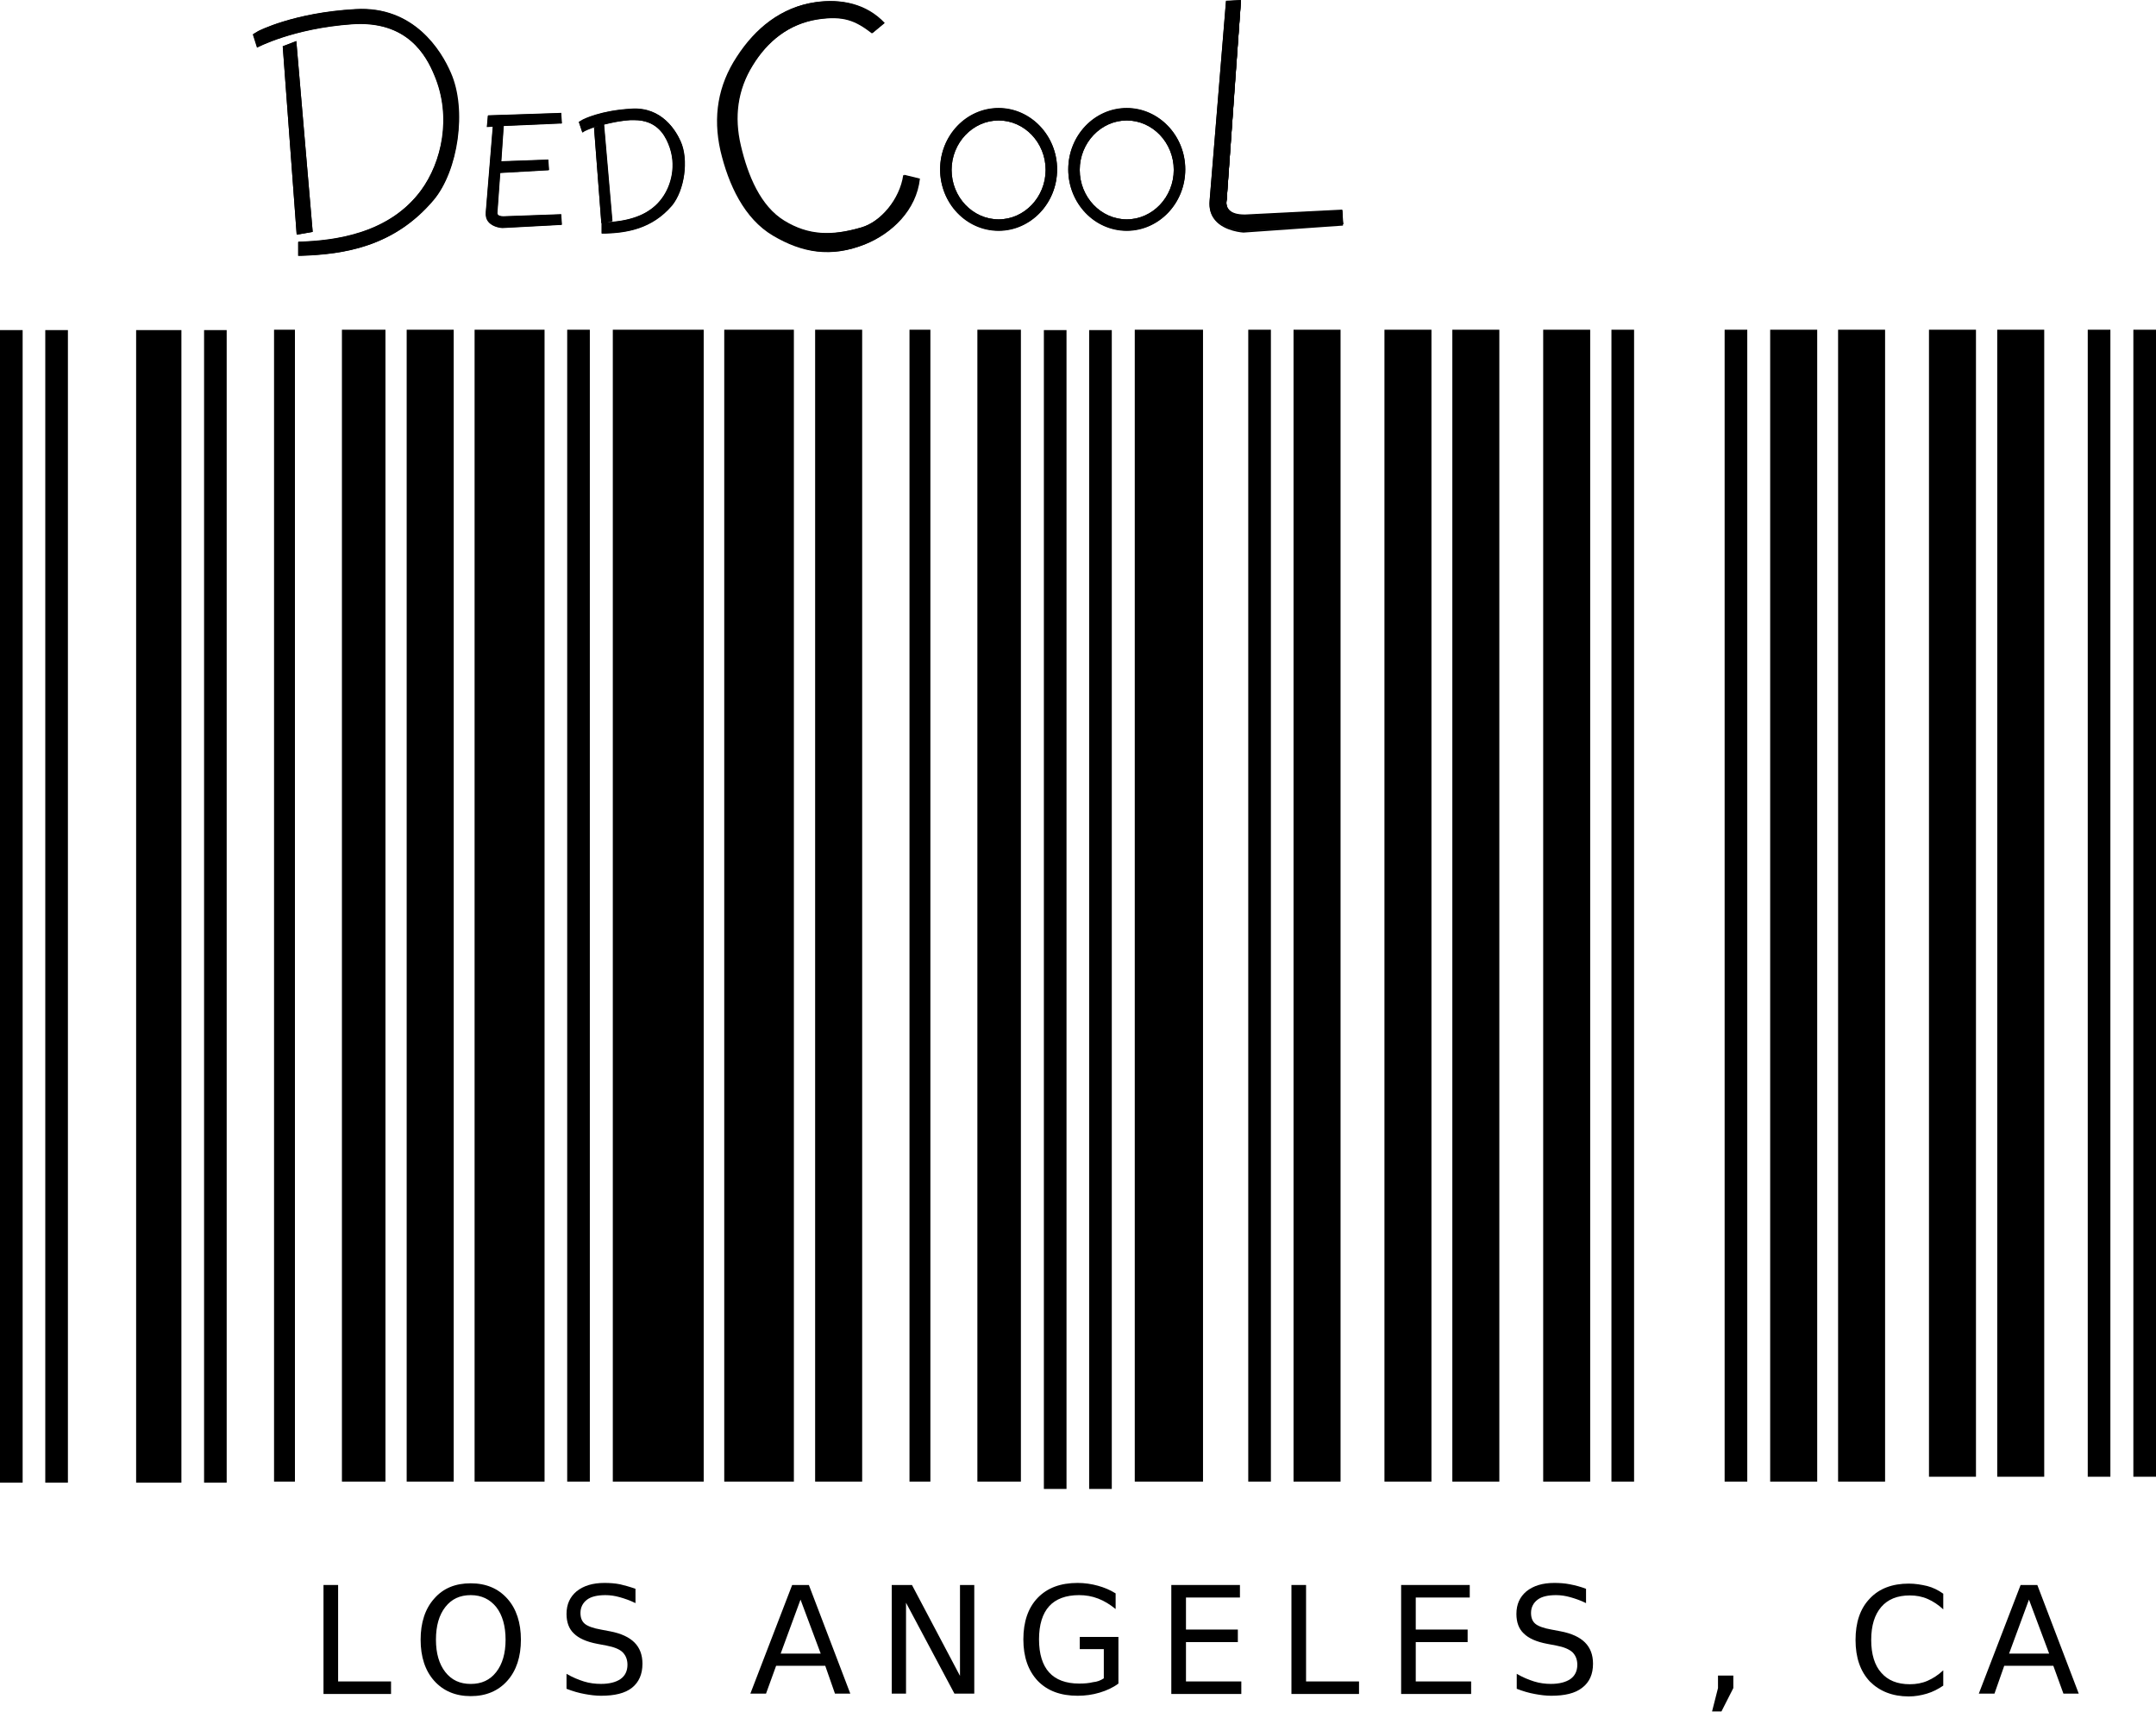 <?xml version="1.0" encoding="UTF-8"?> <svg xmlns="http://www.w3.org/2000/svg" width="64" height="51" viewBox="0 0 64 51" fill="none"><path fill-rule="evenodd" clip-rule="evenodd" d="M8.858 7.586V7.173C9.984 7.142 11.566 6.915 12.506 5.643C13.116 4.816 13.426 3.473 12.899 2.222C12.651 1.654 12.093 0.599 10.46 0.713C8.692 0.837 7.638 1.406 7.638 1.406L7.514 1.013L7.669 0.92C7.669 0.92 8.713 0.372 10.553 0.269C12.289 0.165 13.106 1.509 13.385 2.16C13.871 3.256 13.602 5.064 12.879 5.933C11.711 7.318 10.232 7.545 8.951 7.586H8.858Z" fill="black"></path><path fill-rule="evenodd" clip-rule="evenodd" d="M17.686 3.824L17.892 3.752L18.13 6.522L17.903 6.563L17.686 3.824Z" fill="black"></path><path d="M17.686 3.824L17.892 3.752L18.13 6.522L17.903 6.563L17.686 3.824Z" fill="black"></path><path d="M17.85 6.625L17.633 3.793L17.923 3.68L18.171 6.563L17.85 6.625ZM17.747 3.855L17.943 6.501L18.078 6.481L17.85 3.814L17.747 3.855Z" fill="black"></path><path fill-rule="evenodd" clip-rule="evenodd" d="M17.923 6.863V6.656C18.481 6.635 19.246 6.532 19.711 5.902C20.011 5.498 20.166 4.837 19.897 4.227C19.773 3.948 19.504 3.431 18.698 3.493C17.83 3.555 17.313 3.834 17.313 3.834L17.251 3.648L17.323 3.607C17.323 3.607 17.83 3.338 18.729 3.287C19.587 3.235 19.98 3.896 20.124 4.217C20.362 4.754 20.238 5.633 19.876 6.067C19.308 6.749 18.584 6.863 17.954 6.873L17.923 6.863Z" fill="black"></path><path d="M17.923 6.863V6.656C18.481 6.635 19.246 6.532 19.711 5.902C20.011 5.498 20.166 4.837 19.897 4.227C19.773 3.948 19.504 3.431 18.698 3.493C17.83 3.555 17.313 3.834 17.313 3.834L17.251 3.648L17.323 3.607C17.323 3.607 17.83 3.338 18.729 3.287C19.587 3.235 19.98 3.896 20.124 4.217C20.362 4.754 20.238 5.633 19.876 6.067C19.308 6.749 18.584 6.863 17.954 6.873L17.923 6.863Z" fill="black"></path><path d="M17.964 6.935H17.86V6.604H17.922C18.749 6.584 19.318 6.346 19.659 5.881C19.917 5.54 20.114 4.909 19.845 4.268C19.721 3.969 19.473 3.565 18.832 3.565C18.791 3.565 18.749 3.565 18.718 3.565C17.871 3.627 17.354 3.896 17.354 3.896L17.292 3.938L17.189 3.627L17.312 3.555C17.333 3.545 17.84 3.276 18.749 3.235C19.659 3.173 20.072 3.896 20.207 4.196C20.455 4.744 20.32 5.653 19.948 6.108C19.349 6.801 18.605 6.914 17.964 6.935ZM17.984 6.728V6.811C18.594 6.79 19.287 6.677 19.834 6.025C20.186 5.612 20.3 4.754 20.072 4.248C19.927 3.917 19.566 3.359 18.832 3.359C18.801 3.359 18.78 3.359 18.749 3.359C17.871 3.41 17.375 3.669 17.364 3.669L17.333 3.689L17.354 3.762C17.519 3.689 17.995 3.503 18.698 3.452C19.597 3.39 19.876 4.031 19.959 4.227C20.248 4.909 20.031 5.591 19.762 5.963C19.4 6.439 18.822 6.687 17.984 6.728Z" fill="black"></path><path fill-rule="evenodd" clip-rule="evenodd" d="M14.945 6.49C14.635 6.49 14.697 6.283 14.697 6.283L14.78 5.074L16.216 4.991L16.206 4.816L14.8 4.878L14.883 3.689L16.609 3.617L16.599 3.431L14.552 3.493L14.532 3.699L14.707 3.689L14.49 6.294C14.449 6.676 14.925 6.697 14.925 6.697L16.609 6.604L16.599 6.428L14.945 6.49Z" fill="black"></path><path d="M14.945 6.49C14.635 6.49 14.697 6.283 14.697 6.283L14.78 5.074L16.216 4.991L16.206 4.816L14.8 4.878L14.883 3.689L16.609 3.617L16.599 3.431L14.552 3.493L14.532 3.699L14.707 3.689L14.49 6.294C14.449 6.676 14.925 6.697 14.925 6.697L16.609 6.604L16.599 6.428L14.945 6.49Z" fill="black"></path><path d="M14.924 6.76C14.914 6.76 14.656 6.75 14.511 6.585C14.439 6.502 14.418 6.409 14.428 6.285L14.635 3.753L14.459 3.763L14.49 3.422L16.661 3.35L16.681 3.66H16.619L14.955 3.732L14.883 4.786L16.278 4.735L16.299 5.045L14.852 5.127L14.769 6.285C14.769 6.295 14.759 6.337 14.78 6.368C14.8 6.399 14.862 6.419 14.945 6.419L16.661 6.357L16.681 6.667L14.924 6.76ZM14.769 3.629L14.552 6.306C14.542 6.388 14.563 6.45 14.604 6.512C14.687 6.616 14.862 6.636 14.924 6.647L16.547 6.564V6.512L14.955 6.574C14.821 6.574 14.728 6.543 14.676 6.471C14.614 6.388 14.635 6.295 14.645 6.285L14.738 5.034L16.165 4.952V4.9L14.749 4.962L14.842 3.649L16.558 3.577V3.525L14.625 3.587L14.614 3.67L14.769 3.629Z" fill="black"></path><path fill-rule="evenodd" clip-rule="evenodd" d="M29.645 3.276C28.725 3.276 27.98 4.061 27.98 5.033C27.98 6.004 28.725 6.79 29.645 6.79C30.564 6.79 31.309 6.004 31.309 5.033C31.309 4.061 30.564 3.276 29.645 3.276ZM29.645 6.573C28.838 6.573 28.187 5.891 28.187 5.043C28.187 4.196 28.838 3.513 29.645 3.513C30.451 3.513 31.102 4.196 31.102 5.043C31.102 5.891 30.451 6.573 29.645 6.573Z" fill="black"></path><path d="M29.645 3.276C28.725 3.276 27.98 4.061 27.98 5.033C27.98 6.004 28.725 6.79 29.645 6.79C30.564 6.79 31.309 6.004 31.309 5.033C31.309 4.061 30.564 3.276 29.645 3.276ZM29.645 6.573C28.838 6.573 28.187 5.891 28.187 5.043C28.187 4.196 28.838 3.513 29.645 3.513C30.451 3.513 31.102 4.196 31.102 5.043C31.102 5.891 30.451 6.573 29.645 6.573Z" fill="black"></path><path d="M29.644 6.842C28.693 6.842 27.907 6.025 27.907 5.023C27.907 4.02 28.682 3.204 29.644 3.204C30.595 3.204 31.38 4.02 31.38 5.023C31.38 6.036 30.595 6.842 29.644 6.842ZM29.644 3.338C28.755 3.338 28.042 4.093 28.042 5.033C28.042 5.963 28.765 6.718 29.644 6.718C30.533 6.718 31.246 5.963 31.246 5.033C31.246 4.093 30.533 3.338 29.644 3.338ZM29.644 6.635C28.806 6.635 28.124 5.922 28.124 5.033C28.124 4.155 28.806 3.441 29.644 3.441C30.481 3.441 31.163 4.155 31.163 5.033C31.163 5.922 30.481 6.635 29.644 6.635ZM29.644 3.576C28.879 3.576 28.248 4.237 28.248 5.043C28.248 5.86 28.879 6.511 29.644 6.511C30.409 6.511 31.039 5.85 31.039 5.043C31.039 4.227 30.409 3.576 29.644 3.576Z" fill="black"></path><path fill-rule="evenodd" clip-rule="evenodd" d="M33.447 3.276C32.527 3.276 31.783 4.061 31.783 5.033C31.783 6.004 32.527 6.79 33.447 6.79C34.367 6.79 35.111 6.004 35.111 5.033C35.111 4.061 34.367 3.276 33.447 3.276ZM33.447 6.573C32.641 6.573 31.99 5.891 31.99 5.043C31.99 4.196 32.641 3.513 33.447 3.513C34.254 3.513 34.905 4.196 34.905 5.043C34.905 5.891 34.254 6.573 33.447 6.573Z" fill="black"></path><path d="M33.447 3.276C32.527 3.276 31.783 4.061 31.783 5.033C31.783 6.004 32.527 6.79 33.447 6.79C34.367 6.79 35.111 6.004 35.111 5.033C35.111 4.061 34.367 3.276 33.447 3.276ZM33.447 6.573C32.641 6.573 31.99 5.891 31.99 5.043C31.99 4.196 32.641 3.513 33.447 3.513C34.254 3.513 34.905 4.196 34.905 5.043C34.905 5.891 34.254 6.573 33.447 6.573Z" fill="black"></path><path d="M33.447 6.842C32.496 6.842 31.711 6.025 31.711 5.023C31.711 4.02 32.486 3.204 33.447 3.204C34.398 3.204 35.184 4.02 35.184 5.023C35.184 6.036 34.398 6.842 33.447 6.842ZM33.447 3.338C32.569 3.338 31.845 4.093 31.845 5.033C31.845 5.963 32.569 6.718 33.447 6.718C34.336 6.718 35.05 5.963 35.05 5.033C35.05 4.093 34.336 3.338 33.447 3.338ZM33.447 6.635C32.61 6.635 31.928 5.922 31.928 5.033C31.928 4.155 32.61 3.441 33.447 3.441C34.285 3.441 34.967 4.155 34.967 5.033C34.967 5.922 34.285 6.635 33.447 6.635ZM33.447 3.576C32.682 3.576 32.052 4.237 32.052 5.043C32.052 5.86 32.682 6.511 33.447 6.511C34.212 6.511 34.843 5.85 34.843 5.043C34.843 4.227 34.212 3.576 33.447 3.576Z" fill="black"></path><path d="M26.264 0.681L25.902 0.981C25.406 0.599 25.055 0.454 24.29 0.568C23.422 0.702 22.781 1.229 22.347 1.942C21.902 2.656 21.788 3.462 21.995 4.33C22.202 5.209 22.574 6.118 23.287 6.552C24 6.986 24.683 7.007 25.572 6.749C26.161 6.583 26.729 5.901 26.843 5.188L27.308 5.302C27.205 6.242 26.481 6.924 25.695 7.245C24.693 7.648 23.835 7.503 22.977 6.986C22.119 6.48 21.654 5.467 21.416 4.464C21.179 3.451 21.344 2.521 21.902 1.674C22.46 0.826 23.215 0.206 24.218 0.061C24.972 -0.042 25.716 0.103 26.264 0.681Z" fill="black"></path><path fill-rule="evenodd" clip-rule="evenodd" d="M36.641 2.708L36.838 0.011L36.414 0.031L35.928 5.944C35.835 6.812 36.92 6.863 36.92 6.863L39.866 6.657L39.835 6.243L36.972 6.388C36.279 6.398 36.414 5.933 36.414 5.933L36.61 3.174L36.641 2.708Z" fill="black"></path><path d="M36.641 2.708L36.838 0.011L36.414 0.031L35.928 5.944C35.835 6.812 36.92 6.863 36.92 6.863L39.866 6.657L39.835 6.243L36.972 6.388C36.279 6.398 36.414 5.933 36.414 5.933L36.61 3.174L36.641 2.708Z" fill="black"></path><path d="M36.92 6.884C36.91 6.884 36.362 6.853 36.073 6.522C35.938 6.367 35.887 6.181 35.907 5.943L36.393 0.021H36.403L36.837 0V0.01L36.414 5.923C36.414 5.923 36.372 6.078 36.465 6.202C36.548 6.315 36.713 6.367 36.951 6.367H36.962L39.845 6.222L39.876 6.656H39.866L36.92 6.884ZM36.424 0.052L35.938 5.954C35.918 6.171 35.969 6.367 36.093 6.512C36.362 6.832 36.889 6.863 36.92 6.863L39.845 6.656L39.825 6.274L36.962 6.419C36.713 6.419 36.538 6.357 36.455 6.243C36.352 6.109 36.403 5.954 36.403 5.943L36.827 0.041L36.424 0.052Z" fill="black"></path><path d="M0.672 9.798H0V44.01H0.672V9.798Z" fill="black"></path><path d="M2.016 9.798H1.344V44.01H2.016V9.798Z" fill="black"></path><path d="M5.385 9.798H4.041V44.01H5.385V9.798Z" fill="black"></path><path d="M6.729 9.798H6.058V44.01H6.729V9.798Z" fill="black"></path><path d="M8.755 9.787H8.135V43.978H8.755V9.787Z" fill="black"></path><path d="M11.442 9.787H10.15V43.978H11.442V9.787Z" fill="black"></path><path d="M13.468 9.787H12.072V43.978H13.468V9.787Z" fill="black"></path><path d="M16.165 9.787H14.088V43.978H16.165V9.787Z" fill="black"></path><path d="M17.509 9.787H16.837V43.978H17.509V9.787Z" fill="black"></path><path d="M20.889 9.787H18.191V43.978H20.889V9.787Z" fill="black"></path><path d="M23.566 9.787H21.499V43.978H23.566V9.787Z" fill="black"></path><path d="M25.593 9.787H24.197V43.978H25.593V9.787Z" fill="black"></path><path d="M27.618 9.787H26.998V43.978H27.618V9.787Z" fill="black"></path><path d="M30.305 9.787H29.013V43.978H30.305V9.787Z" fill="black"></path><path d="M31.659 9.798H30.987V44.196H31.659V9.798Z" fill="black"></path><path d="M33.003 9.798H32.331V44.196H33.003V9.798Z" fill="black"></path><path d="M35.711 9.787H33.685V43.978H35.711V9.787Z" fill="black"></path><path d="M37.726 9.787H37.054V43.978H37.726V9.787Z" fill="black"></path><path d="M39.794 9.787H38.398V43.978H39.794V9.787Z" fill="black"></path><path d="M42.492 9.787H41.097V43.978H42.492V9.787Z" fill="black"></path><path d="M44.507 9.787H43.112V43.978H44.507V9.787Z" fill="black"></path><path d="M47.204 9.787H45.809V43.978H47.204V9.787Z" fill="black"></path><path d="M48.507 9.787H47.835V43.978H48.507V9.787Z" fill="black"></path><path d="M51.867 9.787H51.195V43.978H51.867V9.787Z" fill="black"></path><path d="M53.943 9.787H52.547V43.978H53.943V9.787Z" fill="black"></path><path d="M55.958 9.787H54.563V43.978H55.958V9.787Z" fill="black"></path><path d="M58.656 9.787H57.261V43.834H58.656V9.787Z" fill="black"></path><path d="M60.682 9.787H59.287V43.834H60.682V9.787Z" fill="black"></path><path d="M62.646 9.787H61.974V43.834H62.646V9.787Z" fill="black"></path><path d="M64 9.787H63.328V43.834H64V9.787Z" fill="black"></path><path d="M8.393 1.374L8.807 6.966L9.282 6.883L8.796 1.219L8.393 1.374Z" fill="black"></path><path d="M10.543 0.278C8.703 0.381 7.659 0.929 7.659 0.929L7.504 1.022L7.628 1.415C7.628 1.415 8.693 0.846 10.45 0.722C12.094 0.608 12.652 1.652 12.889 2.231C13.417 3.471 13.107 4.815 12.497 5.652C11.556 6.934 9.975 7.151 8.848 7.182V7.595H8.931C10.212 7.554 11.691 7.327 12.858 5.942C13.592 5.074 13.851 3.265 13.365 2.169C13.096 1.518 12.29 0.174 10.543 0.278Z" fill="black"></path><path d="M18.74 3.224C17.83 3.276 17.324 3.534 17.303 3.544L17.179 3.617L17.283 3.927L17.345 3.885C17.345 3.885 17.5 3.803 17.768 3.73L17.634 3.782L17.851 6.614H17.861V6.924H17.965C18.606 6.904 19.35 6.79 19.939 6.097C20.321 5.653 20.445 4.733 20.197 4.185C20.063 3.885 19.649 3.162 18.74 3.224ZM17.944 6.5L17.748 3.854L17.851 3.813L18.078 6.48L17.944 6.5ZM17.934 3.699C18.151 3.648 18.399 3.586 18.709 3.565C18.75 3.565 18.792 3.565 18.823 3.565C19.463 3.565 19.712 3.968 19.835 4.268C20.104 4.909 19.908 5.529 19.649 5.88C19.329 6.325 18.792 6.552 18.027 6.593L18.182 6.562L17.934 3.699ZM19.835 6.015C19.288 6.666 18.595 6.78 17.985 6.8V6.718C18.823 6.687 19.401 6.428 19.763 5.942C20.032 5.57 20.249 4.888 19.96 4.206C19.866 3.999 19.598 3.369 18.699 3.431C17.996 3.482 17.531 3.668 17.355 3.741L17.334 3.668L17.365 3.648C17.376 3.648 17.872 3.389 18.75 3.338C18.781 3.338 18.812 3.338 18.833 3.338C19.567 3.338 19.929 3.896 20.073 4.227C20.301 4.743 20.187 5.612 19.835 6.015Z" fill="black"></path><path d="M16.61 3.669H16.672L16.652 3.359L14.481 3.431L14.45 3.772L14.626 3.762L14.419 6.294C14.409 6.408 14.429 6.511 14.502 6.594C14.646 6.759 14.905 6.77 14.915 6.77L16.672 6.676L16.652 6.366L14.936 6.428C14.853 6.428 14.791 6.408 14.77 6.377C14.75 6.346 14.76 6.304 14.76 6.294L14.843 5.136L16.29 5.054L16.269 4.744L14.874 4.795L14.946 3.741L16.61 3.669ZM16.155 4.878V4.93L14.729 5.012L14.636 6.263C14.636 6.273 14.605 6.366 14.667 6.449C14.719 6.511 14.812 6.552 14.946 6.552L16.538 6.49V6.542L14.915 6.625C14.853 6.625 14.688 6.594 14.595 6.49C14.553 6.439 14.533 6.377 14.543 6.284L14.76 3.607L14.584 3.617L14.595 3.534L16.527 3.472V3.524L14.812 3.596L14.719 4.909L16.155 4.878Z" fill="black"></path><path d="M29.644 3.214C28.693 3.214 27.907 4.031 27.907 5.033C27.907 6.036 28.682 6.853 29.644 6.853C30.595 6.853 31.38 6.036 31.38 5.033C31.38 4.031 30.595 3.214 29.644 3.214ZM29.644 6.718C28.755 6.718 28.042 5.964 28.042 5.033C28.042 4.103 28.765 3.338 29.644 3.338C30.533 3.338 31.246 4.093 31.246 5.033C31.246 5.964 30.533 6.718 29.644 6.718Z" fill="black"></path><path d="M29.644 3.441C28.807 3.441 28.125 4.155 28.125 5.033C28.125 5.912 28.807 6.635 29.644 6.635C30.481 6.635 31.163 5.922 31.163 5.033C31.163 4.155 30.481 3.441 29.644 3.441ZM29.644 6.511C28.879 6.511 28.248 5.85 28.248 5.043C28.248 4.237 28.879 3.576 29.644 3.576C30.409 3.576 31.039 4.237 31.039 5.043C31.039 5.85 30.409 6.511 29.644 6.511Z" fill="black"></path><path d="M33.448 3.214C32.497 3.214 31.711 4.031 31.711 5.033C31.711 6.036 32.487 6.853 33.448 6.853C34.399 6.853 35.184 6.036 35.184 5.033C35.184 4.031 34.399 3.214 33.448 3.214ZM33.448 6.718C32.569 6.718 31.846 5.964 31.846 5.033C31.846 4.103 32.569 3.338 33.448 3.338C34.337 3.338 35.05 4.093 35.05 5.033C35.05 5.964 34.337 6.718 33.448 6.718Z" fill="black"></path><path d="M33.447 3.441C32.609 3.441 31.927 4.155 31.927 5.033C31.927 5.912 32.609 6.635 33.447 6.635C34.284 6.635 34.966 5.922 34.966 5.033C34.966 4.155 34.284 3.441 33.447 3.441ZM33.447 6.511C32.682 6.511 32.051 5.85 32.051 5.043C32.051 4.237 32.682 3.576 33.447 3.576C34.212 3.576 34.842 4.237 34.842 5.043C34.842 5.85 34.212 6.511 33.447 6.511Z" fill="black"></path><path d="M25.551 6.758C24.662 7.017 23.98 6.996 23.267 6.562C22.553 6.128 22.181 5.218 21.975 4.34C21.768 3.461 21.892 2.665 22.326 1.952C22.771 1.229 23.411 0.712 24.269 0.578C25.034 0.464 25.386 0.609 25.882 0.991L26.243 0.691C25.696 0.112 24.951 -0.043 24.187 0.071C23.184 0.216 22.419 0.836 21.871 1.684C21.313 2.531 21.158 3.461 21.386 4.474C21.623 5.477 22.088 6.49 22.946 6.996C23.804 7.503 24.662 7.658 25.665 7.255C26.44 6.945 27.174 6.262 27.277 5.311L26.812 5.198C26.709 5.911 26.14 6.593 25.551 6.758Z" fill="black"></path><path d="M39.846 6.242L36.962 6.387H36.952C36.714 6.387 36.549 6.335 36.466 6.221C36.373 6.097 36.414 5.942 36.414 5.942L36.838 0.03V0.02L36.404 0.04H36.394L35.908 5.963C35.887 6.19 35.939 6.387 36.073 6.542C36.352 6.873 36.91 6.904 36.91 6.904L39.856 6.697H39.866L39.846 6.242ZM36.921 6.862C36.9 6.862 36.373 6.831 36.094 6.511C35.97 6.366 35.918 6.18 35.939 5.953L36.425 0.051L36.817 0.03L36.394 5.932C36.394 5.942 36.342 6.097 36.445 6.232C36.538 6.345 36.704 6.407 36.952 6.407L39.815 6.263L39.835 6.645L36.921 6.862Z" fill="black"></path><path d="M8.796 1.219L8.393 1.374L8.807 6.966L9.282 6.883L8.796 1.219Z" fill="black"></path><path d="M9.603 47.047H10.037V49.91H11.608V50.282H9.603V47.047Z" fill="black"></path><path d="M13.974 46.997C14.429 46.997 14.791 47.152 15.059 47.452C15.328 47.751 15.463 48.165 15.463 48.671C15.463 49.178 15.328 49.591 15.059 49.891C14.791 50.191 14.429 50.346 13.974 50.346C13.519 50.346 13.158 50.191 12.889 49.891C12.62 49.591 12.486 49.178 12.486 48.671C12.486 48.165 12.62 47.751 12.889 47.452C13.158 47.142 13.519 46.997 13.974 46.997ZM13.974 47.348C13.654 47.348 13.406 47.462 13.22 47.7C13.034 47.937 12.941 48.258 12.941 48.671C12.941 49.074 13.034 49.395 13.22 49.633C13.406 49.87 13.654 49.984 13.974 49.984C14.295 49.984 14.543 49.87 14.729 49.633C14.915 49.395 15.008 49.074 15.008 48.671C15.008 48.268 14.915 47.937 14.729 47.7C14.543 47.472 14.295 47.348 13.974 47.348Z" fill="black"></path><path d="M18.864 47.161V47.585C18.698 47.503 18.544 47.451 18.399 47.41C18.254 47.368 18.109 47.348 17.975 47.348C17.737 47.348 17.551 47.389 17.427 47.482C17.303 47.575 17.231 47.709 17.231 47.875C17.231 48.019 17.272 48.123 17.355 48.195C17.438 48.267 17.603 48.33 17.841 48.371L18.109 48.422C18.44 48.485 18.678 48.598 18.833 48.753C18.988 48.908 19.071 49.115 19.071 49.384C19.071 49.694 18.967 49.932 18.761 50.097C18.554 50.262 18.244 50.335 17.841 50.335C17.686 50.335 17.52 50.314 17.355 50.283C17.179 50.252 17.003 50.2 16.817 50.128V49.684C16.993 49.787 17.169 49.859 17.334 49.911C17.5 49.963 17.675 49.983 17.841 49.983C18.089 49.983 18.285 49.932 18.419 49.839C18.554 49.745 18.626 49.601 18.626 49.415C18.626 49.26 18.575 49.136 18.482 49.043C18.388 48.95 18.223 48.888 18.006 48.846L17.737 48.795C17.407 48.733 17.179 48.629 17.034 48.485C16.89 48.35 16.817 48.154 16.817 47.906C16.817 47.616 16.921 47.399 17.117 47.234C17.324 47.069 17.593 46.986 17.944 46.986C18.099 46.986 18.254 46.996 18.409 47.027C18.533 47.058 18.698 47.099 18.864 47.161Z" fill="black"></path><path d="M23.515 47.047H24.011L25.241 50.272H24.786L24.497 49.445H23.039L22.739 50.272H22.274L23.515 47.047ZM23.763 47.481L23.174 49.083H24.362L23.763 47.481Z" fill="black"></path><path d="M26.482 47.047H27.071L28.497 49.745V47.047H28.921V50.272H28.332L26.895 47.574V50.272H26.471V47.047H26.482Z" fill="black"></path><path d="M32.766 49.818V48.95H32.052V48.588H33.2V49.973C33.034 50.097 32.848 50.18 32.642 50.242C32.435 50.304 32.218 50.335 31.99 50.335C31.484 50.335 31.091 50.19 30.802 49.89C30.523 49.59 30.378 49.187 30.378 48.66C30.378 48.133 30.523 47.72 30.802 47.43C31.091 47.13 31.484 46.986 31.99 46.986C32.197 46.986 32.404 47.017 32.59 47.069C32.776 47.12 32.952 47.193 33.117 47.296V47.761C32.952 47.627 32.786 47.523 32.6 47.451C32.414 47.379 32.228 47.348 32.032 47.348C31.639 47.348 31.339 47.461 31.143 47.678C30.946 47.895 30.843 48.226 30.843 48.66C30.843 49.094 30.946 49.425 31.143 49.642C31.339 49.859 31.639 49.973 32.032 49.973C32.187 49.973 32.321 49.963 32.445 49.932C32.569 49.921 32.672 49.88 32.766 49.818Z" fill="black"></path><path d="M34.77 47.047H36.807V47.419H35.205V48.37H36.745V48.742H35.205V49.91H36.848V50.282H34.77V47.047Z" fill="black"></path><path d="M38.336 47.047H38.77V49.91H40.342V50.282H38.336V47.047Z" fill="black"></path><path d="M41.582 47.047H43.629V47.419H42.026V48.37H43.566V48.742H42.026V49.91H43.67V50.282H41.592V47.047H41.582Z" fill="black"></path><path d="M47.081 47.161V47.585C46.916 47.503 46.76 47.451 46.616 47.41C46.471 47.368 46.326 47.348 46.192 47.348C45.954 47.348 45.768 47.389 45.644 47.482C45.52 47.575 45.448 47.709 45.448 47.875C45.448 48.019 45.489 48.123 45.572 48.195C45.654 48.267 45.82 48.33 46.058 48.371L46.326 48.422C46.657 48.485 46.895 48.598 47.05 48.753C47.205 48.908 47.288 49.115 47.288 49.384C47.288 49.694 47.184 49.932 46.967 50.097C46.76 50.262 46.45 50.335 46.047 50.335C45.892 50.335 45.727 50.314 45.562 50.283C45.386 50.252 45.21 50.2 45.024 50.128V49.684C45.2 49.787 45.375 49.859 45.541 49.911C45.706 49.963 45.882 49.983 46.037 49.983C46.285 49.983 46.481 49.932 46.616 49.839C46.75 49.745 46.822 49.601 46.822 49.415C46.822 49.26 46.771 49.136 46.678 49.043C46.574 48.95 46.419 48.888 46.202 48.846L45.934 48.795C45.603 48.733 45.375 48.629 45.231 48.485C45.086 48.35 45.014 48.154 45.014 47.906C45.014 47.616 45.117 47.399 45.313 47.234C45.52 47.069 45.789 46.986 46.14 46.986C46.295 46.986 46.45 46.996 46.605 47.027C46.76 47.058 46.926 47.099 47.081 47.161Z" fill="black"></path><path d="M50.998 49.735H51.453V50.107L51.101 50.8H50.822L50.998 50.107V49.735Z" fill="black"></path><path d="M57.685 47.306V47.771C57.541 47.636 57.386 47.533 57.22 47.461C57.055 47.388 56.879 47.357 56.693 47.357C56.321 47.357 56.042 47.471 55.845 47.698C55.649 47.926 55.546 48.246 55.546 48.68C55.546 49.104 55.649 49.435 55.845 49.652C56.042 49.879 56.321 49.993 56.693 49.993C56.879 49.993 57.055 49.962 57.22 49.89C57.386 49.817 57.541 49.714 57.685 49.58V50.034C57.53 50.138 57.375 50.22 57.199 50.272C57.024 50.324 56.848 50.355 56.662 50.355C56.176 50.355 55.794 50.2 55.504 49.91C55.225 49.611 55.081 49.207 55.081 48.68C55.081 48.163 55.215 47.75 55.504 47.45C55.783 47.151 56.176 47.006 56.662 47.006C56.858 47.006 57.034 47.037 57.21 47.078C57.375 47.12 57.541 47.202 57.685 47.306Z" fill="black"></path><path d="M59.981 47.047H60.477L61.707 50.272H61.252L60.952 49.445H59.495L59.205 50.272H58.74L59.981 47.047ZM60.229 47.481L59.639 49.083H60.828L60.229 47.481Z" fill="black"></path></svg> 